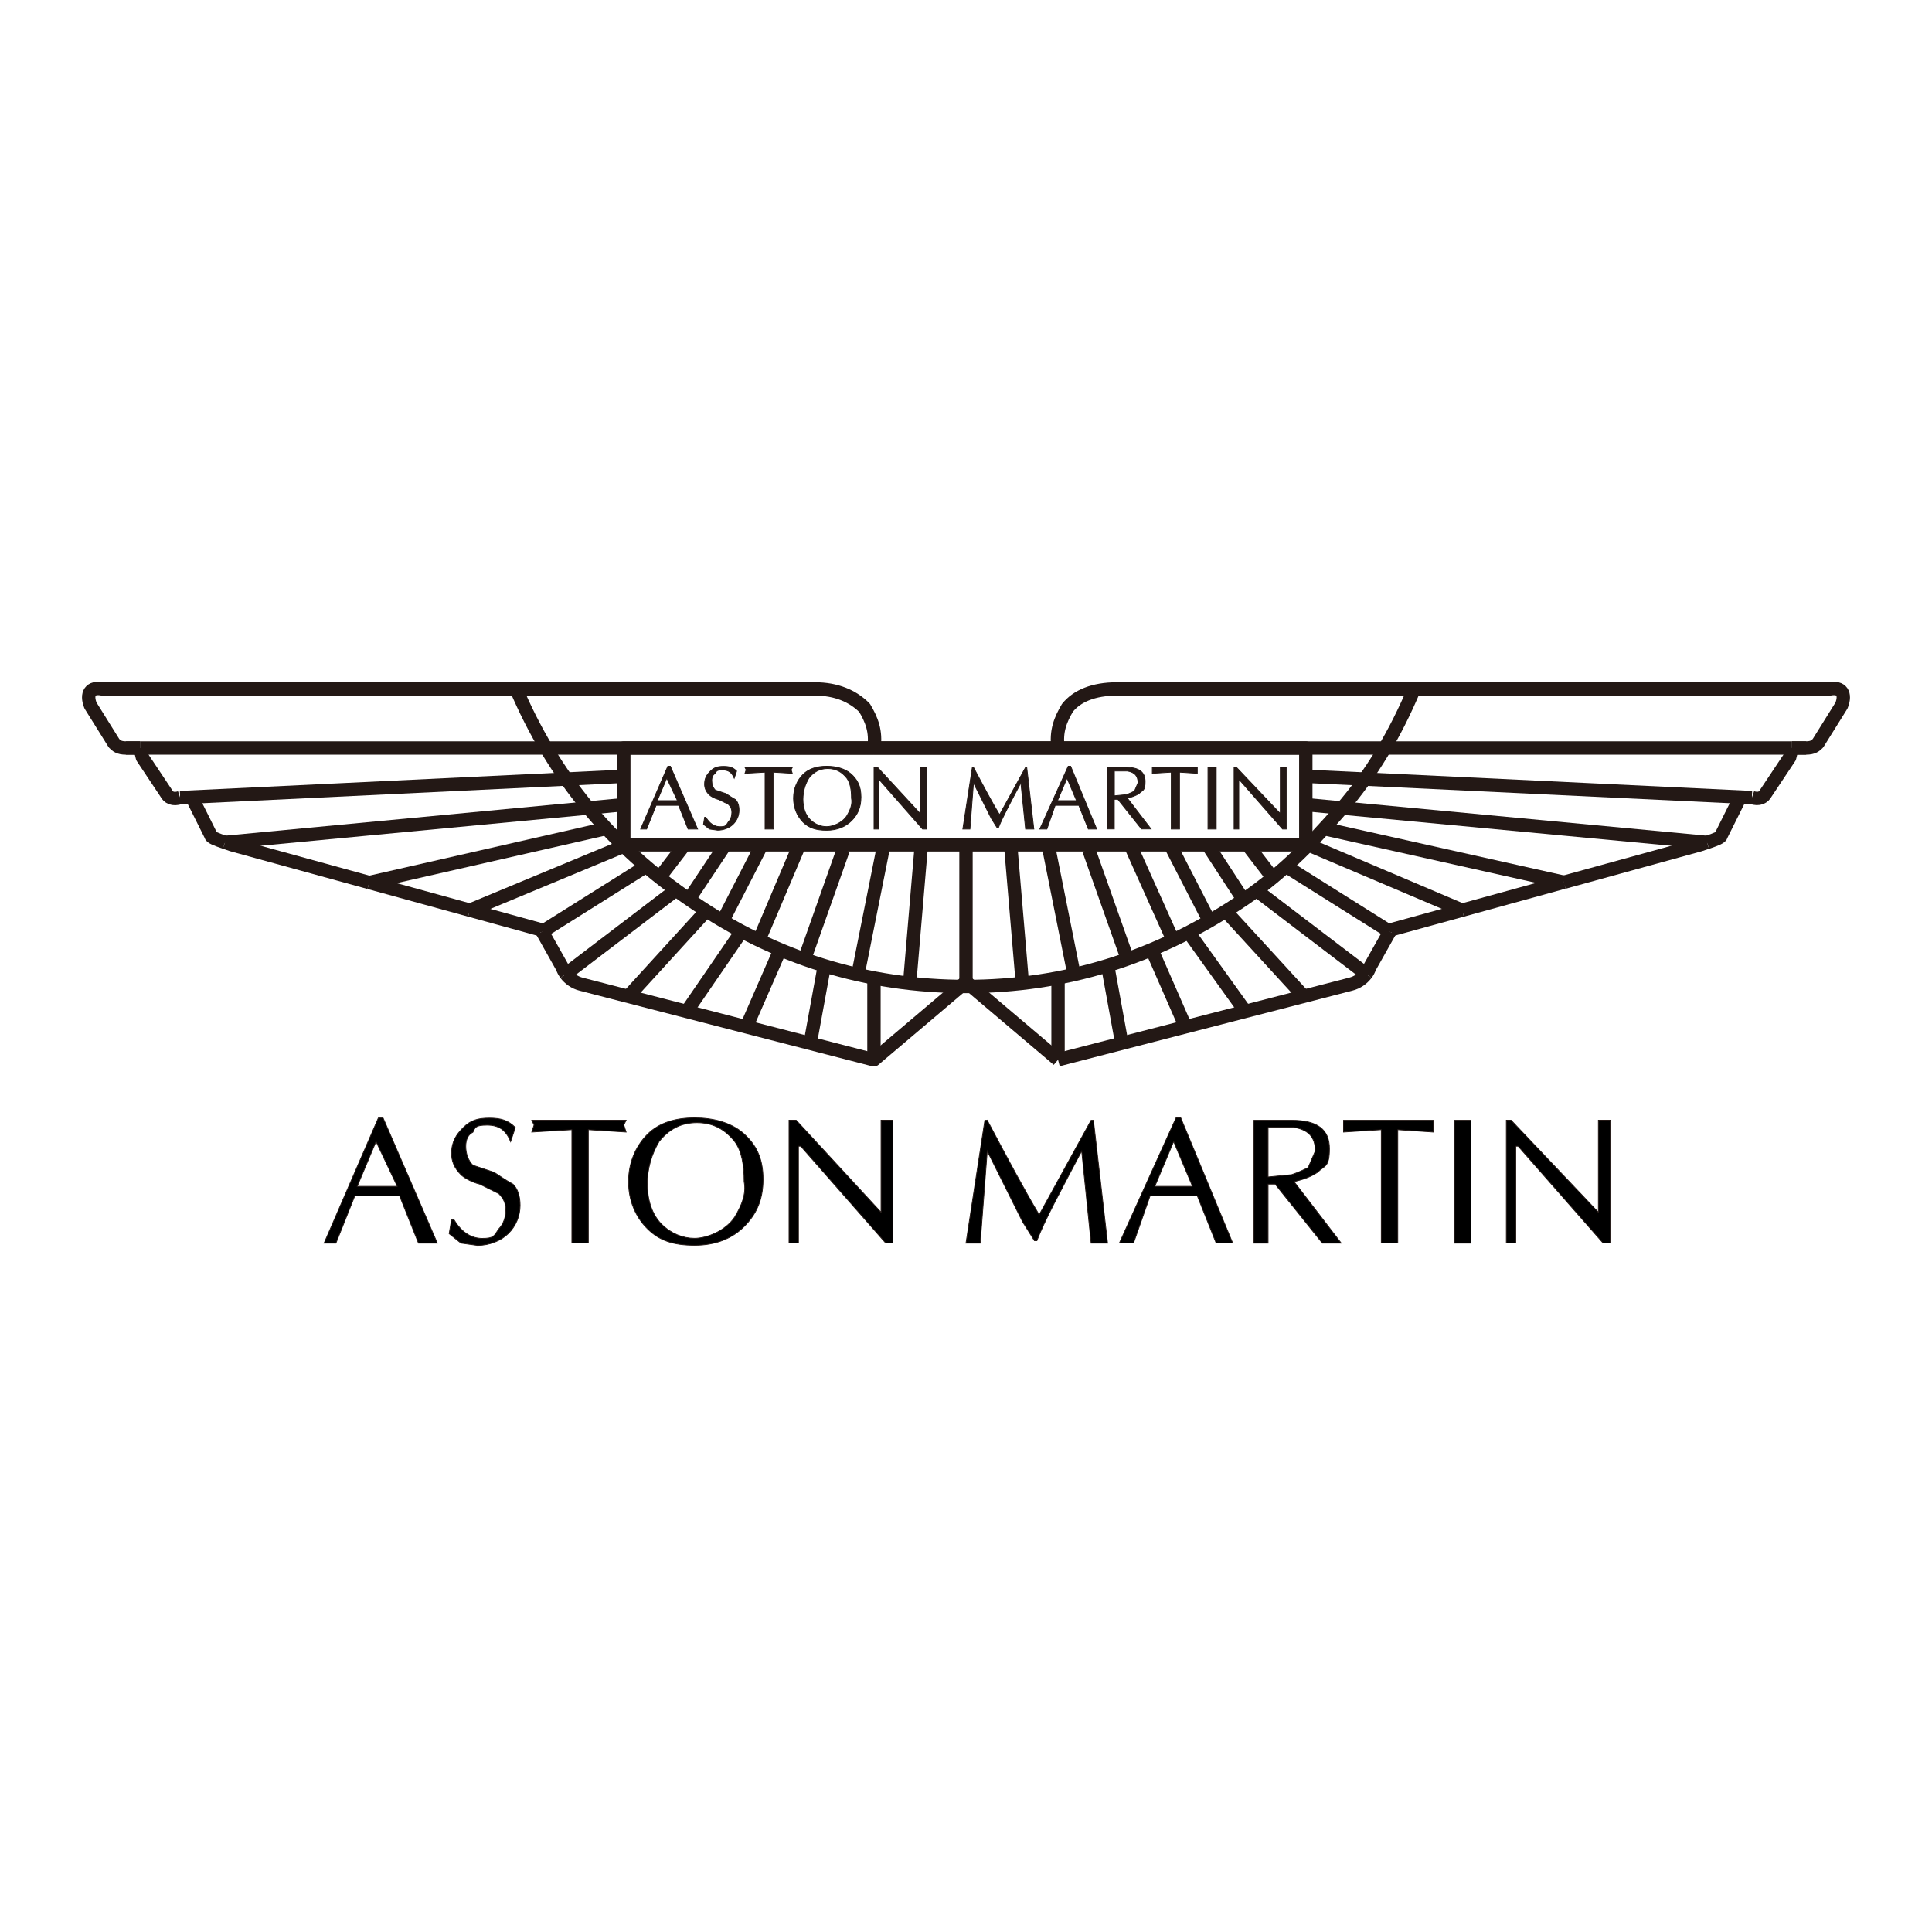 <?xml version="1.0" encoding="UTF-8"?>
<svg id="_图层_1" data-name="图层_1" xmlns="http://www.w3.org/2000/svg" version="1.1" viewBox="0 0 2500 2500">
  <!-- Generator: Adobe Illustrator 29.0.1, SVG Export Plug-In . SVG Version: 2.1.0 Build 192)  -->
  <defs>
    <style>
      .st0, .st1 {
        stroke-miterlimit: 10;
      }

      .st0, .st1, .st2 {
        fill-rule: evenodd;
      }

      .st0, .st1, .st2, .st3 {
        stroke: #231815;
      }

      .st1 {
        fill: #231815;
      }

      .st2, .st3 {
        fill: none;
        stroke-linejoin: round;
        stroke-width: 17.3px;
      }
    </style>
  </defs>
  <g id="Calque_1">
    <g>
      <g>
        <polyline class="st3" points="1892 1177.8 1799.7 1203.2 1798.4 1205.5"/>
        <line class="st3" x1="1798.4" y1="1205.5" x2="1799.7" y2="1206.3"/>
        <line class="st3" x1="1767.8" y1="1260.3" x2="1769.1" y2="1261.3"/>
        <path class="st3" d="M1798.4,1205.5l-26.2,46.6c-.9,2.8-2.4,5.6-4.4,8.2"/>
        <line class="st3" x1="1798.4" y1="1205.5" x2="1668.4" y2="1123.8"/>
        <path class="st3" d="M2208.8,1090.1c-2.7.9-5.8,1.9-9.1,3.1l-176.2,48.5"/>
        <line class="st3" x1="853" y1="1136" x2="883.6" y2="1096.2"/>
        <line class="st3" x1="1689.7" y1="1041.2" x2="2208.8" y2="1090.1"/>
        <line class="st3" x1="2025.6" y1="1142.1" x2="2023.5" y2="1141.6"/>
        <line class="st3" x1="477.8" y1="1142" x2="608" y2="1177.8"/>
        <line class="st3" x1="605.7" y1="1178.8" x2="608" y2="1177.8"/>
        <line class="st3" x1="1008.7" y1="1230.7" x2="966" y2="1328.5"/>
        <line class="st3" x1="956.8" y1="1209.3" x2="889.7" y2="1307.1"/>
        <line class="st3" x1="1369.1" y1="1371.3" x2="1369.1" y2="1371.3"/>
        <line class="st3" x1="1250" y1="1270.5" x2="1250" y2="1093.2"/>
        <path class="st3" d="M1767.8,1260.3c-4.5,6-11.5,11.1-20,13.2l-378.7,97.8"/>
        <line class="st3" x1="1369.1" y1="1267.4" x2="1369.1" y2="1371.3"/>
        <line class="st3" x1="1628.7" y1="1154.3" x2="1767.8" y2="1260.3"/>
        <line class="st3" x1="1692.8" y1="1093.2" x2="1892" y2="1177.8"/>
        <line class="st3" x1="1567.6" y1="1197.1" x2="1515.7" y2="1096.2"/>
        <line class="st3" x1="1534" y1="1328.5" x2="1491.2" y2="1230.7"/>
        <line class="st3" x1="1686.7" y1="1288.8" x2="1585.9" y2="1178.8"/>
        <line class="st3" x1="1564.5" y1="1096.2" x2="1610.3" y2="1166.5"/>
        <line class="st3" x1="1518.7" y1="1218.5" x2="1463.8" y2="1096.2"/>
        <line class="st3" x1="2337.1" y1="967.9" x2="2318.8" y2="967.9"/>
        <line class="st3" x1="1892" y1="1177.8" x2="2023.5" y2="1141.6"/>
        <line class="st3" x1="1610.3" y1="1307.1" x2="1540.1" y2="1209.3"/>
        <line class="st3" x1="1408.8" y1="1099.3" x2="1460.7" y2="1246"/>
        <line class="st3" x1="1451.6" y1="1349.9" x2="1433.2" y2="1249.1"/>
        <line class="st3" x1="1616.4" y1="1096.2" x2="1647" y2="1136"/>
        <path class="st3" d="M2266.9,1032.1h-15.3l-24.4,48.9c0,2.5-6.1,5-18.4,9.2"/>
        <line class="st3" x1="1711.1" y1="1071.8" x2="2023.5" y2="1141.6"/>
        <line class="st3" x1="1892" y1="1177.8" x2="1894.3" y2="1178.8"/>
        <line class="st3" x1="2208.8" y1="1090.1" x2="2208.9" y2="1090.1"/>
        <line class="st3" x1="1689.7" y1="1004.5" x2="2266.9" y2="1032.1"/>
        <line class="st3" x1="2266.9" y1="1032.1" x2="2266.9" y2="1032.1"/>
        <path class="st3" d="M2318.8,967.9l-3,12.2-30.5,45.8c-3.1,6.1-9.2,9.2-18.3,6.1h0"/>
        <line class="st3" x1="804.2" y1="1096.2" x2="608" y2="1177.8"/>
        <path class="st3" d="M233.1,1032.1h0c-9.2,3.1-15.3,0-18.3-6.1l-30.5-45.8-3-12.2"/>
        <line class="st3" x1="477.8" y1="1142" x2="477.4" y2="1142.1"/>
        <line class="st3" x1="1130.9" y1="967.9" x2="181.2" y2="967.9"/>
        <line class="st3" x1="911" y1="1181.8" x2="813.3" y2="1288.8"/>
        <line class="st3" x1="291.2" y1="1090.1" x2="291.2" y2="1090.1"/>
        <path class="st3" d="M477.8,1142l-177.5-48.8c-3.3-1.1-6.4-2.1-9.1-3.1"/>
        <line class="st3" x1="807.2" y1="1041.2" x2="291.2" y2="1090.1"/>
        <path class="st3" d="M291.2,1090.1c-12.2-4.2-18.4-6.7-18.4-9.2l-24.4-48.9h-15.3"/>
        <line class="st3" x1="181.2" y1="967.9" x2="162.9" y2="967.9"/>
        <line class="st3" x1="233.1" y1="1032.1" x2="233.1" y2="1032.1"/>
        <line class="st3" x1="1369.1" y1="967.9" x2="1369.1" y2="967.9"/>
        <line class="st3" x1="2318.8" y1="967.9" x2="1369.1" y2="967.9"/>
        <line class="st3" x1="1390.5" y1="1264.3" x2="1356.9" y2="1096.2"/>
        <path class="st3" d="M1130.9,967.9c3.1-21.4-3-36.7-12.2-52-15.3-15.3-36.7-24.4-64.1-24.4H132.4c-15.3-3.1-21.4,6.1-15.3,21.4l30.5,48.9c3,3,6.1,6.1,15.3,6.1h18.3"/>
        <path class="st3" d="M2318.8,967.9h18.3c9.2,0,12.2-3.1,15.3-6.1l30.5-48.9c6.1-15.3,0-24.5-15.3-21.4h-922.2c-30.5,0-51.9,9.2-64.1,24.4-9.1,15.3-15.3,30.6-12.2,52"/>
        <polyline class="st3" points="1369.1 1371.3 1369.1 1371.3 1250 1270.4 1250 1270.5"/>
        <polyline class="st3" points="1130.9 967.9 1130.9 967.9 1369.1 967.9"/>
        <line class="st3" x1="1308" y1="1096.2" x2="1323.3" y2="1276.6"/>
        <line class="st3" x1="807.2" y1="1004.5" x2="233.1" y2="1032.1"/>
        <line class="st3" x1="1066.8" y1="1249.1" x2="1048.4" y2="1349.9"/>
        <line class="st3" x1="1039.3" y1="1246" x2="1091.2" y2="1099.3"/>
        <line class="st3" x1="1130.9" y1="1267.4" x2="1130.9" y2="1365.2"/>
        <line class="st3" x1="785.8" y1="1071.8" x2="477.8" y2="1142"/>
        <line class="st3" x1="981.3" y1="1218.5" x2="1033.2" y2="1096.2"/>
        <line class="st3" x1="889.7" y1="1166.5" x2="938.5" y2="1093.2"/>
        <line class="st3" x1="1176.7" y1="1276.6" x2="1192" y2="1096.2"/>
        <line class="st3" x1="932.4" y1="1197.1" x2="984.3" y2="1096.2"/>
        <line class="st3" x1="1109.5" y1="1264.3" x2="1143.1" y2="1096.2"/>
        <path class="st3" d="M732.2,1260.3c-2-2.6-3.5-5.4-4.4-8.2l-26.2-46.6"/>
        <line class="st3" x1="701.6" y1="1205.5" x2="700.3" y2="1206.3"/>
        <line class="st3" x1="831.7" y1="1123.8" x2="701.6" y2="1205.5"/>
        <polyline class="st3" points="701.6 1205.5 700.3 1203.2 608 1177.8"/>
        <line class="st3" x1="1250" y1="1270.5" x2="1250" y2="1270.5"/>
        <path class="st3" d="M1250,1270.5l-119.1,100.9-378.7-97.8c-8.5-2.1-15.5-7.2-20-13.2"/>
        <line class="st3" x1="732.2" y1="1260.3" x2="730.9" y2="1261.3"/>
        <line class="st3" x1="871.3" y1="1154.3" x2="732.2" y2="1260.3"/>
      </g>
      <path class="st2" d="M1689.7,1093.2v-125.3h-882.5v125.3h882.5Z"/>
      <path class="st3" d="M666.7,888.4c48.9,116.2,125.2,207.8,229,278.1,106.9,73.4,226,110,354.2,110s244.3-36.7,351.2-107c51.9-33.6,94.7-76.4,134.3-122.3,39.7-45.8,70.2-97.8,94.7-155.9"/>
      <path class="st0" d="M495.7,1446.6l70.2,162h-24.4l-24.4-61.1h-58l-24.4,61.1h-15.3l70.2-162h6.1ZM514.1,1535.2l-27.5-58.1-24.4,58.1h51.9ZM657.6,1596.3c-9.2,9.2-24.4,15.3-39.7,15.3l-21.4-3-15.3-12.2,3.1-18.3h3c9.2,15.3,21.4,24.4,36.6,24.4s15.3-3,21.4-12.2c6.1-6.1,9.2-15.3,9.2-24.4s-3-15.3-9.2-21.4l-24.4-12.2c-12.2-3-21.4-9.2-24.4-12.2-9.2-9.2-12.2-18.3-12.2-27.5,0-15.3,6.1-24.5,15.3-33.6,9.2-9.2,18.3-12.2,33.6-12.2s24.4,3,33.6,12.2l-6.1,18.3c-6.1-15.3-15.3-21.4-30.5-21.4s-15.3,3-18.3,9.2c-6.1,3-9.2,9.2-9.2,18.3s3,18.3,9.2,24.4l27.5,9.2c9.2,6.1,18.3,12.2,24.4,15.3,6.1,6.1,9.2,15.3,9.2,27.5,0,13.7-5.5,26.9-15.4,36.5h0ZM807.2,1455.7l3,9.2-48.9-3.1v146.7h-21.3v-146.7l-51.9,3.1,3-9.2-3-6.1h122.1l-3,6.1h0ZM856.1,1584.1c12.2,12.2,27.5,18.3,42.7,18.3s39.7-9.2,51.9-27.5c9.2-15.3,15.3-30.5,12.2-45.8,0-21.4-3-39.7-12.2-52-12.2-15.3-27.5-24.4-48.9-24.4s-36.7,9.2-48.9,24.4c-10,16.6-15.3,35.6-15.3,55,.2,21.4,6.3,39.8,18.5,52ZM813.3,1529.1c0-24.5,9.2-45.8,24.4-61.2,15.3-15.3,36.7-21.4,61.1-21.4s45.8,6.1,61.1,18.3c18.3,15.3,27.5,33.6,27.5,61.1s-9.2,45.8-24.4,61.1-36.6,24.4-64.1,24.4-45.8-6.1-61.1-21.4c-15.3-15.1-24.5-36.5-24.5-60.9ZM1155.3,1608.5h-9.2l-109.9-125.3h-3v125.3h-12.2v-159h9.2l109.9,119.2v-119.2h15.3v159h0ZM1277.5,1449.6c27.5,52,48.9,91.7,67.2,122.3l67.2-122.3h3l18.3,159h-21.3l-12.2-119.2c-27.5,52-48.9,91.7-58,116.1h-3.1l-15.3-24.4-45.8-91.7-9.1,119.2h-18.4l24.4-159h3.1ZM1585.9,1608.5h-12.2l-24.4-61.1h-61.1l-21.4,61.1h-18.3l73.3-162h6.1l67.2,162h-9.2ZM1543.1,1535.2l-24.4-58.1-24.4,58.1h48.8ZM1640.9,1458.8v64.2l30.5-3c9.1-3.1,15.3-6.1,21.4-9.2l9.2-21.4c0-18.3-9.2-27.5-27.5-30.6h-33.6ZM1671.4,1449.6c33.6,0,48.9,12.2,48.9,36.7s-6.1,21.4-15.3,30.6c-9.1,6.1-18.3,9.2-30.5,12.2l61,79.5h-24.4l-61.1-76.4h-9.1v76.4h-18.3v-159h48.8ZM1787.4,1608.5v-146.7l-48.9,3.1v-15.3h116v15.3l-45.8-3.1v146.7h-21.3ZM1903.5,1449.6v159h-21.4v-159h21.4ZM2083.6,1608.5h-9.2l-109.9-125.3h-3.1v125.3h-12.2v-159h6.1l113,119.2v-119.2h15.3v159h0Z"/>
      <path class="st1" d="M867.4,991.5l35.3,81.3h-12.3l-12.3-30.7h-29.1l-12.3,30.7h-7.7l35.2-81.3h3.2ZM876.6,1036l-13.8-29.1-12.3,29.1h26.1ZM948.6,1066.6c-4.6,4.6-12.3,7.7-19.9,7.7l-10.7-1.5-7.7-6.1,1.5-9.2h1.5c4.6,7.7,10.7,12.3,18.4,12.3s7.7-1.5,10.7-6.1c3.1-3.1,4.6-7.7,4.6-12.3s-1.5-7.7-4.6-10.7l-12.3-6.1c-6.1-1.5-10.7-4.6-12.3-6.1-4.6-4.6-6.1-9.2-6.1-13.8,0-7.7,3-12.3,7.7-16.9,4.6-4.6,9.2-6.1,16.9-6.1s12.3,1.5,16.9,6.1l-3.1,9.2c-3.1-7.7-7.7-10.7-15.3-10.7s-7.7,1.5-9.2,4.6c-3.1,1.5-4.6,4.6-4.6,9.2s1.5,9.2,4.6,12.3l13.8,4.6c4.6,3.1,9.2,6.1,12.3,7.7,3.1,3.1,4.6,7.7,4.6,13.8,0,7.4-3,13.5-7.7,18.1h0ZM1023.7,996.1l1.5,4.6-24.5-1.5v73.6h-10.7v-73.6l-26,1.5,1.5-4.6-1.5-3.1h61.3l-1.6,3.1h0ZM1048.2,1060.5c6.1,6.1,13.8,9.2,21.5,9.2s19.9-4.6,26-13.8c4.6-7.7,7.7-15.3,6.1-23,0-10.7-1.5-19.9-6.1-26.1-6.1-7.7-13.8-12.3-24.5-12.3s-18.4,4.6-24.5,12.3c-4.6,7.7-7.7,16.9-7.7,27.6s3.1,20,9.2,26.1h0ZM1026.8,1032.9c0-12.3,4.6-23,12.3-30.7,7.7-7.7,18.4-10.7,30.6-10.7s23,3.1,30.6,9.2c9.2,7.7,13.8,16.9,13.8,30.7s-4.6,23-12.3,30.7-18.4,12.3-32.2,12.3-23-3.1-30.6-10.7c-7.6-7.8-12.2-18.5-12.2-30.8h0ZM1198.4,1072.8h-4.6l-55.2-62.9h-1.5v62.9h-6.1v-79.8h4.6l55.2,59.8v-59.8h7.7v79.8h0ZM1259.7,993c13.8,26.1,24.5,46,33.7,61.3l33.7-61.3h1.5l9.2,79.8h-10.7l-6.1-59.8c-13.8,26.1-24.5,46-29.1,58.3h-1.5l-7.7-12.3-23-46-4.6,59.8h-9.2l12.3-79.8h1.5ZM1414.4,1072.8h-6.1l-12.3-30.7h-30.6l-10.7,30.7h-9.2l36.8-81.3h3.1l33.7,81.3h-4.7ZM1393,1036l-12.3-29.1-12.3,29.1h24.6ZM1442,997.6v32.2l15.3-1.5c4.6-1.5,7.7-3.1,10.7-4.6l4.6-10.7c0-9.2-4.6-13.8-13.8-15.3h-16.8ZM1457.3,993c16.8,0,24.5,6.1,24.5,18.4s-3.1,10.7-7.7,15.3c-4.6,3.1-9.2,4.6-15.3,6.1l30.6,39.9h-12.3l-30.6-38.4h-4.6v38.4h-9.2v-79.7h24.6ZM1515.6,1072.8v-73.6l-24.5,1.5v-7.7h58.2v7.7l-23-1.5v73.6h-10.7ZM1573.8,993v79.8h-10.7v-79.8h10.7ZM1664.2,1072.8h-4.6l-55.1-62.9h-1.5v62.9h-6.1v-79.8h3.1l56.7,59.8v-59.8h7.7v79.8h-.2Z"/>
    </g>
  </g>
</svg>